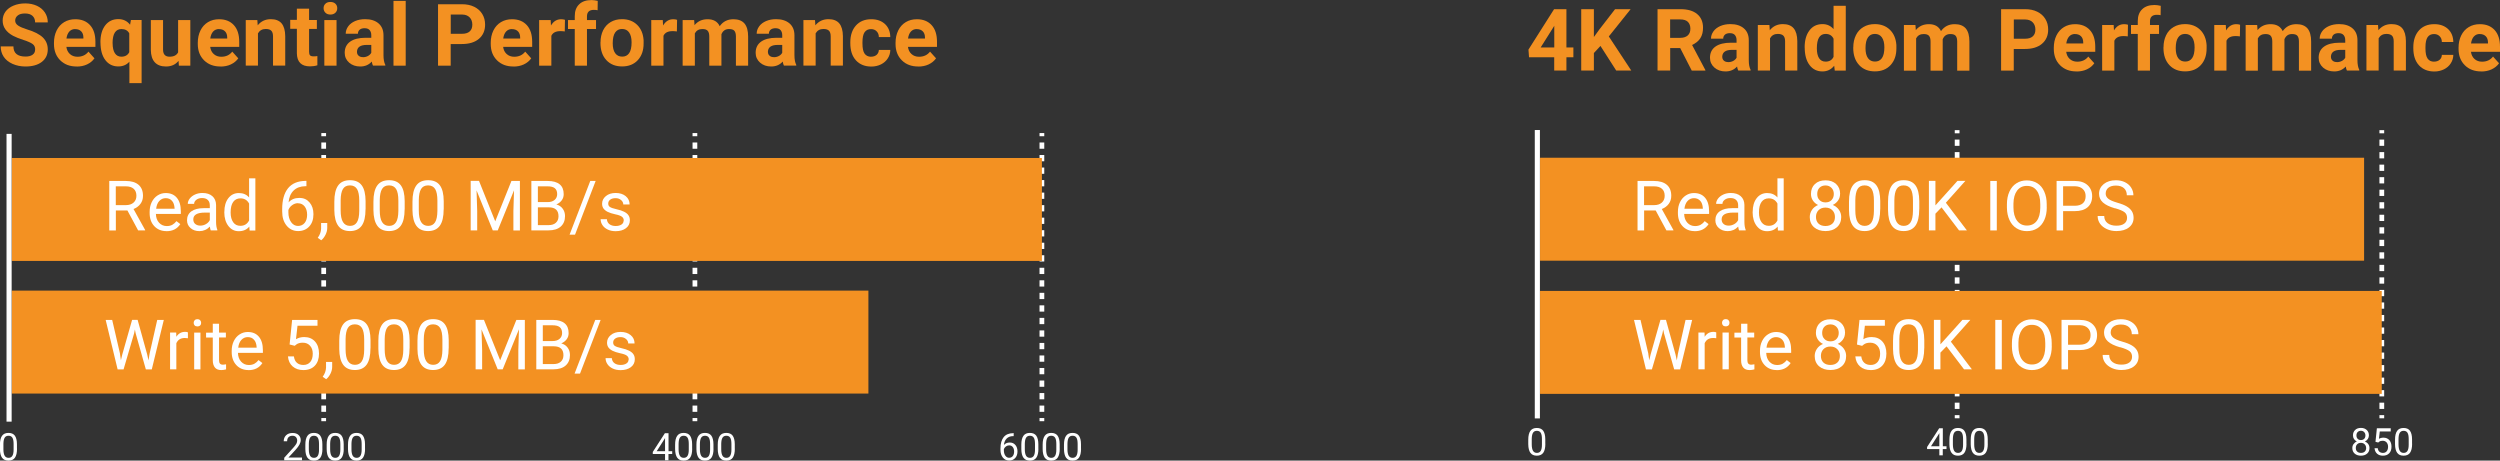 <?xml version="1.0" encoding="UTF-8"?>
<svg id="Layer_1" data-name="Layer 1" xmlns="http://www.w3.org/2000/svg" viewBox="0 0 395.12 72.8">
  <rect x="0" y="0" width="395.12" height="72.8" fill="#333333" stroke="none"/>
  <defs>
    <style>
      .cls-1 {
        fill: #fff;
      }

      .cls-2 {
        stroke-dasharray: 0 0 .99 .99;
      }

      .cls-2, .cls-3 {
        fill: none;
        stroke: #fff;
        stroke-miterlimit: 5;
        stroke-width: .75px;
      }

      .cls-4 {
        fill: #f39122;
      }
    </style>
  </defs>
  <g>
    <g>
      <g>
        <line class="cls-3" x1="51.16" y1="21.03" x2="51.16" y2="21.53"/>
        <line class="cls-2" x1="51.16" y1="22.52" x2="51.16" y2="65.58"/>
        <line class="cls-3" x1="51.16" y1="66.07" x2="51.16" y2="66.57"/>
      </g>
      <g>
        <line class="cls-3" x1="109.83" y1="21.03" x2="109.83" y2="21.53"/>
        <line class="cls-2" x1="109.83" y1="22.52" x2="109.83" y2="65.58"/>
        <line class="cls-3" x1="109.83" y1="66.07" x2="109.83" y2="66.57"/>
      </g>
      <g>
        <line class="cls-3" x1="164.67" y1="21.03" x2="164.67" y2="21.53"/>
        <line class="cls-2" x1="164.67" y1="22.52" x2="164.67" y2="65.58"/>
        <line class="cls-3" x1="164.67" y1="66.07" x2="164.67" y2="66.57"/>
      </g>
      <rect class="cls-4" x="1.86" y="24.97" width="162.81" height="16.27"/>
      <g>
        <path class="cls-1" d="m20.15,33.26h-1.84v3.16h-1.04v-7.82h2.59c.88,0,1.56.2,2.03.6.47.4.71.98.71,1.75,0,.49-.13.91-.4,1.27-.26.36-.63.63-1.1.81l1.84,3.32v.06h-1.11l-1.7-3.16Zm-1.84-.84h1.58c.51,0,.92-.13,1.22-.4.3-.27.45-.62.45-1.07,0-.48-.14-.85-.43-1.11-.29-.26-.7-.39-1.25-.39h-1.58v2.97Z"/>
        <path class="cls-1" d="m26.31,36.53c-.79,0-1.43-.26-1.92-.78-.49-.52-.74-1.21-.74-2.08v-.18c0-.58.11-1.09.33-1.54.22-.45.53-.81.92-1.06.4-.26.82-.38,1.29-.38.76,0,1.34.25,1.76.75s.63,1.21.63,2.14v.41h-3.94c.01.57.18,1.04.5,1.39.32.35.73.53,1.22.53.35,0,.65-.07.89-.21s.46-.33.64-.57l.61.47c-.49.75-1.22,1.12-2.19,1.12Zm-.12-5.21c-.4,0-.74.15-1.01.44-.27.29-.44.7-.5,1.23h2.91v-.08c-.03-.5-.16-.9-.41-1.17-.24-.28-.57-.42-.99-.42Z"/>
        <path class="cls-1" d="m33.31,36.42c-.06-.11-.1-.32-.14-.61-.46.48-1.01.72-1.65.72-.57,0-1.04-.16-1.41-.49-.37-.32-.55-.73-.55-1.23,0-.6.23-1.08.69-1.41.46-.33,1.11-.5,1.94-.5h.97v-.46c0-.35-.1-.62-.31-.83-.21-.21-.51-.31-.92-.31-.35,0-.65.09-.89.27s-.36.4-.36.65h-1c0-.29.1-.57.31-.84.21-.27.48-.48.84-.64.35-.16.74-.24,1.16-.24.67,0,1.19.17,1.57.5.38.33.58.8.59,1.38v2.67c0,.53.07.96.2,1.27v.09h-1.04Zm-1.65-.76c.31,0,.61-.08.89-.24s.48-.37.61-.63v-1.19h-.78c-1.22,0-1.83.36-1.83,1.07,0,.31.1.56.31.73s.47.26.8.26Z"/>
        <path class="cls-1" d="m35.46,33.47c0-.89.21-1.61.63-2.15.42-.54.98-.81,1.66-.81s1.22.23,1.62.7v-3.03h.99v8.25h-.91l-.05-.62c-.4.49-.95.73-1.66.73s-1.22-.28-1.65-.83c-.42-.55-.64-1.27-.64-2.16v-.08Zm.99.11c0,.66.14,1.17.41,1.55s.65.56,1.13.56c.63,0,1.09-.28,1.38-.85v-2.67c-.3-.55-.75-.82-1.37-.82-.49,0-.87.19-1.14.56s-.41.93-.41,1.67Z"/>
        <path class="cls-1" d="m48.43,28.59v.84h-.18c-.77.01-1.39.24-1.85.69s-.72,1.07-.79,1.87c.41-.47.97-.71,1.69-.71s1.22.24,1.63.72c.41.48.61,1.1.61,1.86,0,.81-.22,1.45-.66,1.93-.44.48-1.03.73-1.76.73s-1.36-.29-1.82-.86c-.47-.57-.7-1.31-.7-2.22v-.38c0-1.44.31-2.54.92-3.3.61-.76,1.53-1.15,2.74-1.17h.18Zm-1.31,3.52c-.34,0-.65.1-.94.31s-.49.46-.6.77v.37c0,.64.15,1.16.44,1.56s.65.59,1.08.59.8-.16,1.06-.49c.26-.33.38-.76.38-1.29s-.13-.97-.39-1.3c-.26-.33-.6-.5-1.03-.5Z"/>
        <path class="cls-1" d="m50.78,37.98l-.56-.39c.34-.47.51-.95.53-1.45v-.9h.97v.78c0,.36-.09.72-.27,1.08-.18.36-.4.65-.67.87Z"/>
        <path class="cls-1" d="m57.77,33.08c0,1.16-.2,2.03-.6,2.59s-1.02.85-1.86.85-1.45-.28-1.85-.83c-.4-.55-.61-1.38-.62-2.48v-1.33c0-1.15.2-2,.6-2.56s1.02-.84,1.87-.84,1.46.27,1.86.81c.4.54.6,1.37.61,2.49v1.29Zm-.99-1.36c0-.84-.12-1.45-.35-1.84-.24-.38-.61-.58-1.12-.58s-.88.19-1.11.57-.35.97-.36,1.77v1.59c0,.85.12,1.47.37,1.87.25.4.62.6,1.11.6s.85-.19,1.09-.57c.24-.38.36-.98.37-1.79v-1.63Z"/>
        <path class="cls-1" d="m63.95,33.08c0,1.16-.2,2.03-.6,2.59s-1.02.85-1.86.85-1.45-.28-1.85-.83c-.4-.55-.61-1.38-.62-2.48v-1.33c0-1.15.2-2,.6-2.56s1.02-.84,1.87-.84,1.46.27,1.86.81c.4.54.6,1.37.61,2.49v1.29Zm-.99-1.36c0-.84-.12-1.45-.35-1.84-.24-.38-.61-.58-1.12-.58s-.88.19-1.11.57-.35.97-.36,1.77v1.59c0,.85.12,1.47.37,1.87.25.4.62.6,1.11.6s.85-.19,1.09-.57c.24-.38.36-.98.37-1.79v-1.63Z"/>
        <path class="cls-1" d="m70.12,33.08c0,1.16-.2,2.03-.6,2.59s-1.02.85-1.86.85-1.45-.28-1.85-.83c-.4-.55-.61-1.38-.62-2.48v-1.33c0-1.15.2-2,.6-2.56s1.02-.84,1.87-.84,1.46.27,1.86.81c.4.54.6,1.37.61,2.49v1.29Zm-.99-1.36c0-.84-.12-1.45-.35-1.84-.24-.38-.61-.58-1.12-.58s-.88.19-1.11.57-.35.97-.36,1.77v1.59c0,.85.12,1.47.37,1.87.25.4.62.6,1.11.6s.85-.19,1.09-.57c.24-.38.36-.98.37-1.79v-1.63Z"/>
        <path class="cls-1" d="m75.71,28.6l2.56,6.38,2.56-6.38h1.34v7.82h-1.03v-3.05l.1-3.29-2.57,6.33h-.79l-2.56-6.32.1,3.27v3.05h-1.03v-7.82h1.33Z"/>
        <path class="cls-1" d="m83.98,36.42v-7.82h2.56c.85,0,1.49.18,1.91.53.43.35.64.87.64,1.56,0,.37-.1.69-.31.97-.21.28-.49.5-.85.65.42.12.76.34,1,.67.25.33.37.73.37,1.18,0,.7-.23,1.25-.68,1.65s-1.1.6-1.93.6h-2.71Zm1.03-4.48h1.56c.45,0,.81-.11,1.08-.34.27-.23.41-.53.41-.92,0-.43-.13-.74-.38-.94-.25-.2-.63-.29-1.14-.29h-1.53v2.49Zm0,.83v2.81h1.7c.48,0,.86-.12,1.14-.37.28-.25.42-.59.42-1.03,0-.94-.51-1.41-1.54-1.41h-1.72Z"/>
        <path class="cls-1" d="m90.87,37.09h-.85l3.27-8.49h.85l-3.26,8.49Z"/>
        <path class="cls-1" d="m98.59,34.88c0-.27-.1-.48-.3-.63-.2-.15-.55-.28-1.06-.38-.5-.11-.9-.24-1.2-.39-.29-.15-.51-.33-.66-.54-.14-.21-.21-.45-.21-.74,0-.48.2-.88.6-1.21.4-.33.92-.49,1.54-.49.66,0,1.19.17,1.6.51.41.34.61.78.61,1.31h-1c0-.27-.12-.51-.35-.7-.23-.2-.52-.3-.87-.3s-.64.08-.85.24-.31.36-.31.62c0,.24.09.42.28.54s.53.24,1.03.35c.5.11.9.24,1.21.4s.54.34.68.56c.15.22.22.48.22.79,0,.52-.21.94-.62,1.25-.42.31-.95.47-1.62.47-.47,0-.88-.08-1.24-.25s-.64-.39-.84-.69c-.2-.29-.3-.61-.3-.96h.99c.02.33.15.6.4.79.25.19.58.29.99.29.38,0,.68-.08.91-.23.23-.15.34-.36.34-.61Z"/>
      </g>
      <path class="cls-1" d="m2.69,70.92c0,.63-.11,1.11-.33,1.42s-.56.46-1.02.46-.79-.15-1.01-.45c-.22-.3-.33-.75-.34-1.35v-.72c0-.63.11-1.09.33-1.4s.56-.46,1.02-.46.8.15,1.01.44.33.75.33,1.36v.7Zm-.54-.74c0-.46-.06-.79-.19-1-.13-.21-.33-.31-.61-.31s-.48.1-.61.31-.19.53-.2.96v.87c0,.46.07.8.2,1.02.13.22.34.33.61.33s.47-.1.6-.31.2-.53.2-.98v-.89Z"/>
      <g>
        <path class="cls-1" d="m47.71,72.74h-2.79v-.39l1.48-1.64c.22-.25.37-.45.45-.6.08-.16.12-.32.12-.48,0-.22-.07-.41-.2-.55s-.31-.21-.54-.21c-.27,0-.48.08-.63.23s-.22.37-.22.64h-.54c0-.39.13-.71.38-.95s.59-.36,1.02-.36c.4,0,.71.1.94.31.23.21.35.48.35.83,0,.42-.27.92-.8,1.5l-1.14,1.24h2.14v.44Z"/>
        <path class="cls-1" d="m50.96,70.92c0,.63-.11,1.11-.33,1.42s-.56.46-1.02.46-.79-.15-1.01-.45c-.22-.3-.33-.75-.34-1.35v-.72c0-.63.11-1.09.33-1.4s.56-.46,1.02-.46.8.15,1.01.44.33.75.33,1.36v.7Zm-.54-.74c0-.46-.06-.79-.19-1-.13-.21-.33-.31-.61-.31s-.48.1-.61.31-.19.53-.2.96v.87c0,.46.07.8.2,1.02.13.22.34.33.61.33s.47-.1.6-.31.2-.53.2-.98v-.89Z"/>
        <path class="cls-1" d="m54.33,70.92c0,.63-.11,1.11-.33,1.42s-.56.46-1.02.46-.79-.15-1.01-.45c-.22-.3-.33-.75-.34-1.35v-.72c0-.63.11-1.09.33-1.4s.56-.46,1.02-.46.8.15,1.01.44.33.75.33,1.36v.7Zm-.54-.74c0-.46-.06-.79-.19-1-.13-.21-.33-.31-.61-.31s-.48.1-.61.31-.19.53-.2.96v.87c0,.46.07.8.2,1.02.13.22.34.33.61.33s.47-.1.6-.31.2-.53.2-.98v-.89Z"/>
        <path class="cls-1" d="m57.7,70.92c0,.63-.11,1.11-.33,1.42s-.56.46-1.02.46-.79-.15-1.01-.45c-.22-.3-.33-.75-.34-1.35v-.72c0-.63.11-1.09.33-1.4s.56-.46,1.02-.46.8.15,1.01.44.33.75.33,1.36v.7Zm-.54-.74c0-.46-.06-.79-.19-1-.13-.21-.33-.31-.61-.31s-.48.1-.61.31-.19.53-.2.96v.87c0,.46.07.8.2,1.02.13.22.34.33.61.33s.47-.1.6-.31.2-.53.2-.98v-.89Z"/>
      </g>
      <g>
        <path class="cls-1" d="m105.65,71.31h.59v.44h-.59v.99h-.54v-.99h-1.94v-.32l1.91-2.96h.58v2.83Zm-1.87,0h1.33v-2.09l-.06.12-1.26,1.97Z"/>
        <path class="cls-1" d="m109.4,70.92c0,.63-.11,1.11-.33,1.42s-.56.46-1.02.46-.79-.15-1.01-.45c-.22-.3-.33-.75-.34-1.35v-.72c0-.63.11-1.09.33-1.4s.56-.46,1.02-.46.8.15,1.01.44.33.75.33,1.36v.7Zm-.54-.74c0-.46-.06-.79-.19-1-.13-.21-.33-.31-.61-.31s-.48.1-.61.31-.19.53-.2.96v.87c0,.46.07.8.2,1.02.13.22.34.33.61.33s.47-.1.6-.31.2-.53.2-.98v-.89Z"/>
        <path class="cls-1" d="m112.77,70.92c0,.63-.11,1.11-.33,1.42s-.56.46-1.02.46-.79-.15-1.01-.45c-.22-.3-.33-.75-.34-1.35v-.72c0-.63.11-1.09.33-1.4s.56-.46,1.02-.46.8.15,1.01.44.33.75.33,1.36v.7Zm-.54-.74c0-.46-.06-.79-.19-1-.13-.21-.33-.31-.61-.31s-.48.1-.61.31-.19.53-.2.96v.87c0,.46.07.8.2,1.02.13.22.34.33.61.33s.47-.1.6-.31.2-.53.2-.98v-.89Z"/>
        <path class="cls-1" d="m116.14,70.92c0,.63-.11,1.11-.33,1.42s-.56.46-1.02.46-.79-.15-1.01-.45c-.22-.3-.33-.75-.34-1.35v-.72c0-.63.11-1.09.33-1.4s.56-.46,1.02-.46.8.15,1.01.44.33.75.33,1.36v.7Zm-.54-.74c0-.46-.06-.79-.19-1-.13-.21-.33-.31-.61-.31s-.48.1-.61.31-.19.53-.2.96v.87c0,.46.07.8.2,1.02.13.22.34.33.61.33s.47-.1.6-.31.2-.53.2-.98v-.89Z"/>
      </g>
      <g>
        <path class="cls-1" d="m160.21,68.47v.46h-.1c-.42,0-.76.13-1.01.38s-.39.58-.43,1.02c.22-.26.53-.39.92-.39s.67.13.89.39.33.6.33,1.01c0,.44-.12.79-.36,1.05s-.56.4-.96.4-.74-.16-.99-.47c-.25-.31-.38-.72-.38-1.21v-.21c0-.79.17-1.38.5-1.8s.83-.63,1.5-.64h.1Zm-.71,1.92c-.19,0-.36.06-.51.17s-.26.25-.33.42v.2c0,.35.08.63.24.85s.36.32.59.32.44-.09.58-.27.21-.42.21-.71-.07-.53-.21-.71c-.14-.18-.33-.27-.56-.27Z"/>
        <path class="cls-1" d="m164.12,70.92c0,.63-.11,1.11-.33,1.42s-.56.46-1.02.46-.79-.15-1.01-.45c-.22-.3-.33-.75-.34-1.35v-.72c0-.63.11-1.09.33-1.4s.56-.46,1.02-.46.8.15,1.01.44.33.75.33,1.36v.7Zm-.54-.74c0-.46-.06-.79-.19-1-.13-.21-.33-.31-.61-.31s-.48.1-.61.31-.19.53-.2.96v.87c0,.46.07.8.2,1.02.13.22.34.33.61.33s.47-.1.6-.31.2-.53.2-.98v-.89Z"/>
        <path class="cls-1" d="m167.49,70.92c0,.63-.11,1.11-.33,1.42s-.56.46-1.02.46-.79-.15-1.01-.45c-.22-.3-.33-.75-.34-1.35v-.72c0-.63.11-1.09.33-1.4s.56-.46,1.02-.46.8.15,1.01.44.33.75.33,1.36v.7Zm-.54-.74c0-.46-.06-.79-.19-1-.13-.21-.33-.31-.61-.31s-.48.1-.61.31-.19.53-.2.96v.87c0,.46.07.8.2,1.02.13.22.34.33.61.33s.47-.1.6-.31.2-.53.2-.98v-.89Z"/>
        <path class="cls-1" d="m170.86,70.92c0,.63-.11,1.11-.33,1.42s-.56.46-1.02.46-.79-.15-1.01-.45c-.22-.3-.33-.75-.34-1.35v-.72c0-.63.11-1.09.33-1.4s.56-.46,1.02-.46.8.15,1.01.44.33.75.33,1.36v.7Zm-.54-.74c0-.46-.06-.79-.19-1-.13-.21-.33-.31-.61-.31s-.48.1-.61.31-.19.53-.2.96v.87c0,.46.07.8.2,1.02.13.22.34.33.61.33s.47-.1.6-.31.2-.53.2-.98v-.89Z"/>
      </g>
      <g>
        <rect class="cls-4" x="1.86" y="45.93" width="135.39" height="16.27"/>
        <g>
          <path class="cls-1" d="m18.96,55.91l.15,1.03.22-.93,1.55-5.46h.87l1.51,5.46.21.95.17-1.05,1.21-5.35h1.04l-1.9,7.82h-.94l-1.61-5.7-.12-.6-.12.6-1.67,5.7h-.94l-1.89-7.82h1.03l1.24,5.35Z"/>
          <path class="cls-1" d="m29.69,53.46c-.15-.02-.31-.04-.49-.04-.65,0-1.09.28-1.33.83v4.12h-.99v-5.81h.97l.02.67c.33-.52.79-.78,1.39-.78.19,0,.34.02.44.08v.92Z"/>
          <path class="cls-1" d="m30.61,51.03c0-.16.05-.3.15-.41.1-.11.24-.17.44-.17s.34.06.44.17.15.25.15.41-.05.3-.15.4-.25.16-.44.16-.34-.05-.44-.16c-.1-.11-.15-.24-.15-.4Zm1.07,7.35h-.99v-5.81h.99v5.81Z"/>
          <path class="cls-1" d="m34.62,51.16v1.41h1.08v.77h-1.08v3.61c0,.23.05.41.15.52.1.12.26.17.49.17.11,0,.27-.02.47-.06v.8c-.26.07-.52.11-.76.11-.44,0-.78-.13-1-.4s-.34-.65-.34-1.14v-3.6h-1.06v-.77h1.06v-1.41h.99Z"/>
          <path class="cls-1" d="m39.28,58.49c-.79,0-1.43-.26-1.92-.78-.49-.52-.74-1.21-.74-2.08v-.18c0-.58.11-1.09.33-1.54.22-.45.53-.81.92-1.06.4-.26.82-.38,1.29-.38.76,0,1.34.25,1.76.75s.63,1.21.63,2.14v.41h-3.94c.01.57.18,1.04.5,1.39.32.35.73.53,1.22.53.35,0,.65-.07.89-.21s.46-.33.64-.57l.61.47c-.49.75-1.22,1.12-2.19,1.12Zm-.12-5.21c-.4,0-.74.15-1.01.44-.27.29-.44.7-.5,1.23h2.91v-.08c-.03-.5-.16-.9-.41-1.17-.24-.28-.57-.42-.99-.42Z"/>
          <path class="cls-1" d="m45.77,54.46l.4-3.9h4.01v.92h-3.16l-.24,2.13c.38-.23.82-.34,1.31-.34.71,0,1.28.24,1.7.71.42.47.63,1.11.63,1.91s-.22,1.44-.65,1.9c-.43.46-1.04.7-1.82.7-.69,0-1.25-.19-1.69-.57s-.69-.91-.75-1.59h.94c.06.45.22.79.48,1.01.26.23.6.34,1.02.34.46,0,.82-.16,1.09-.47.26-.31.39-.75.39-1.31,0-.52-.14-.94-.43-1.26-.29-.32-.66-.48-1.14-.48-.43,0-.77.09-1.02.28l-.26.21-.79-.2Z"/>
          <path class="cls-1" d="m51.56,59.94l-.56-.39c.34-.47.51-.95.53-1.45v-.9h.97v.78c0,.36-.09.72-.27,1.08-.18.36-.4.65-.67.87Z"/>
          <path class="cls-1" d="m58.55,55.04c0,1.16-.2,2.03-.6,2.59s-1.02.85-1.86.85-1.45-.28-1.85-.83c-.4-.55-.61-1.38-.62-2.48v-1.33c0-1.15.2-2,.6-2.56s1.02-.84,1.87-.84,1.46.27,1.86.81c.4.54.6,1.37.61,2.49v1.29Zm-.99-1.36c0-.84-.12-1.45-.35-1.84-.24-.38-.61-.58-1.12-.58s-.88.19-1.11.57-.35.97-.36,1.77v1.59c0,.85.12,1.47.37,1.87.25.4.62.6,1.11.6s.85-.19,1.09-.57c.24-.38.36-.98.37-1.79v-1.63Z"/>
          <path class="cls-1" d="m64.73,55.04c0,1.16-.2,2.03-.6,2.59s-1.02.85-1.86.85-1.45-.28-1.85-.83c-.4-.55-.61-1.38-.62-2.48v-1.33c0-1.15.2-2,.6-2.56s1.02-.84,1.87-.84,1.46.27,1.86.81c.4.54.6,1.37.61,2.49v1.29Zm-.99-1.36c0-.84-.12-1.45-.35-1.84-.24-.38-.61-.58-1.12-.58s-.88.19-1.11.57-.35.97-.36,1.77v1.59c0,.85.12,1.47.37,1.87.25.4.62.6,1.11.6s.85-.19,1.09-.57c.24-.38.36-.98.37-1.79v-1.63Z"/>
          <path class="cls-1" d="m70.91,55.04c0,1.16-.2,2.03-.6,2.59s-1.02.85-1.86.85-1.45-.28-1.85-.83c-.4-.55-.61-1.38-.62-2.48v-1.33c0-1.15.2-2,.6-2.56s1.02-.84,1.87-.84,1.46.27,1.86.81c.4.54.6,1.37.61,2.49v1.29Zm-.99-1.36c0-.84-.12-1.45-.35-1.84-.24-.38-.61-.58-1.12-.58s-.88.19-1.11.57-.35.97-.36,1.77v1.59c0,.85.12,1.47.37,1.87.25.4.62.6,1.11.6s.85-.19,1.09-.57c.24-.38.36-.98.37-1.79v-1.63Z"/>
          <path class="cls-1" d="m76.49,50.56l2.56,6.38,2.56-6.38h1.34v7.82h-1.03v-3.05l.1-3.29-2.57,6.33h-.79l-2.56-6.32.1,3.27v3.05h-1.03v-7.82h1.33Z"/>
          <path class="cls-1" d="m84.76,58.38v-7.82h2.56c.85,0,1.49.18,1.91.53.43.35.64.87.64,1.56,0,.37-.1.69-.31.97-.21.28-.49.5-.85.65.42.12.76.34,1,.67.25.33.37.73.37,1.18,0,.7-.23,1.25-.68,1.65s-1.1.6-1.93.6h-2.71Zm1.03-4.48h1.56c.45,0,.81-.11,1.08-.34.27-.23.41-.53.41-.92,0-.43-.13-.74-.38-.94-.25-.2-.63-.29-1.14-.29h-1.53v2.49Zm0,.83v2.81h1.7c.48,0,.86-.12,1.14-.37.28-.25.42-.59.42-1.03,0-.94-.51-1.41-1.54-1.41h-1.72Z"/>
          <path class="cls-1" d="m91.66,59.05h-.85l3.27-8.49h.85l-3.26,8.49Z"/>
          <path class="cls-1" d="m99.37,56.84c0-.27-.1-.48-.3-.63-.2-.15-.55-.28-1.06-.38-.5-.11-.9-.24-1.2-.39-.29-.15-.51-.33-.66-.54-.14-.21-.21-.45-.21-.74,0-.48.2-.88.6-1.21.4-.33.92-.49,1.54-.49.66,0,1.19.17,1.6.51.41.34.61.78.61,1.31h-1c0-.27-.12-.51-.35-.7-.23-.2-.52-.3-.87-.3s-.64.08-.85.24-.31.36-.31.62c0,.24.09.42.28.54s.53.24,1.03.35c.5.11.9.24,1.21.4s.54.34.68.56c.15.22.22.48.22.79,0,.52-.21.94-.62,1.25-.42.31-.95.47-1.62.47-.47,0-.88-.08-1.24-.25s-.64-.39-.84-.69c-.2-.29-.3-.61-.3-.96h.99c.02.33.15.6.4.79.25.19.58.29.99.29.38,0,.68-.08.91-.23.23-.15.34-.36.34-.61Z"/>
        </g>
      </g>
      <rect class="cls-1" x="1.03" y="21.16" width=".81" height="45.48"/>
    </g>
    <g>
      <path class="cls-4" d="m5.56,7.83c0-.38-.13-.67-.4-.87s-.75-.42-1.44-.64c-.69-.22-1.24-.45-1.65-.66-1.1-.6-1.65-1.4-1.65-2.41,0-.52.15-.99.44-1.4.3-.41.72-.73,1.27-.96.55-.23,1.17-.35,1.86-.35s1.31.13,1.85.38.96.61,1.26,1.06c.3.46.45.98.45,1.56h-2c0-.44-.14-.79-.42-1.04s-.67-.37-1.18-.37-.87.1-1.14.31-.41.48-.41.82c0,.32.16.58.48.79.32.21.79.41,1.4.6,1.14.34,1.97.77,2.49,1.27.52.51.78,1.14.78,1.89,0,.84-.32,1.5-.95,1.98s-1.49.72-2.57.72c-.75,0-1.43-.14-2.04-.41-.61-.27-1.08-.65-1.4-1.12-.32-.48-.48-1.03-.48-1.65h2.01c0,1.07.64,1.61,1.92,1.61.48,0,.85-.1,1.11-.29.27-.19.4-.46.4-.81Z"/>
      <path class="cls-4" d="m12.11,10.51c-1.06,0-1.92-.32-2.58-.97-.66-.65-1-1.51-1-2.59v-.19c0-.72.14-1.37.42-1.94.28-.57.68-1.01,1.19-1.32.51-.31,1.1-.46,1.76-.46.99,0,1.76.31,2.33.93s.85,1.5.85,2.65v.79h-4.59c.06.47.25.85.56,1.13.31.28.71.43,1.19.43.74,0,1.32-.27,1.74-.81l.95,1.06c-.29.41-.68.73-1.17.96-.49.23-1.04.34-1.64.34Zm-.22-5.92c-.38,0-.69.13-.93.39-.24.26-.39.63-.46,1.11h2.68v-.15c0-.43-.12-.76-.35-.99s-.54-.35-.95-.35Z"/>
      <path class="cls-4" d="m15.87,6.7c0-1.13.25-2.03.76-2.69s1.2-.99,2.08-.99c.77,0,1.39.3,1.85.89l.13-.75h1.69v9.98h-1.93v-3.39c-.44.5-1.03.75-1.75.75-.86,0-1.54-.33-2.05-1-.51-.67-.77-1.6-.77-2.81Zm1.93.14c0,.69.12,1.21.36,1.58.24.36.58.54,1.02.54.59,0,1.01-.24,1.25-.71v-2.98c-.24-.45-.65-.68-1.24-.68-.44,0-.79.18-1.03.54-.24.36-.37.93-.37,1.72Z"/>
      <path class="cls-4" d="m28.2,9.64c-.48.58-1.13.87-1.97.87-.77,0-1.36-.22-1.77-.67-.41-.44-.61-1.1-.62-1.95V3.17h1.93v4.66c0,.75.34,1.13,1.03,1.13s1.1-.23,1.35-.68V3.17h1.93v7.21h-1.81l-.05-.73Z"/>
      <path class="cls-4" d="m34.84,10.51c-1.06,0-1.92-.32-2.58-.97-.66-.65-1-1.51-1-2.59v-.19c0-.72.14-1.37.42-1.94.28-.57.68-1.01,1.19-1.32.51-.31,1.1-.46,1.76-.46.99,0,1.76.31,2.33.93s.85,1.5.85,2.65v.79h-4.59c.06.47.25.85.56,1.13.31.28.71.43,1.19.43.74,0,1.32-.27,1.74-.81l.95,1.06c-.29.41-.68.73-1.17.96-.49.23-1.04.34-1.64.34Zm-.22-5.92c-.38,0-.69.13-.93.39-.24.26-.39.63-.46,1.11h2.68v-.15c0-.43-.12-.76-.35-.99s-.54-.35-.95-.35Z"/>
      <path class="cls-4" d="m40.67,3.17l.06.83c.52-.64,1.21-.97,2.07-.97.76,0,1.33.22,1.71.67.37.45.56,1.12.57,2.01v4.66h-1.93v-4.62c0-.41-.09-.71-.27-.89-.18-.19-.47-.28-.89-.28-.54,0-.95.23-1.22.69v5.1h-1.93V3.17h1.81Z"/>
      <path class="cls-4" d="m48.85,1.39v1.77h1.23v1.41h-1.23v3.6c0,.27.05.46.15.57.1.12.3.17.59.17.21,0,.4-.02.57-.05v1.46c-.38.12-.77.17-1.17.17-1.35,0-2.04-.68-2.07-2.05v-3.89h-1.05v-1.41h1.05v-1.77h1.93Z"/>
      <path class="cls-4" d="m51.14,1.3c0-.29.1-.53.29-.71.19-.19.46-.28.79-.28s.59.09.79.28c.2.19.29.42.29.71s-.1.53-.3.72c-.2.19-.46.28-.78.28s-.59-.09-.78-.28-.3-.43-.3-.72Zm2.05,9.08h-1.93V3.17h1.93v7.21Z"/>
      <path class="cls-4" d="m58.95,10.38c-.09-.17-.15-.39-.19-.65-.47.52-1.07.78-1.82.78-.71,0-1.29-.2-1.76-.61-.46-.41-.7-.92-.7-1.55,0-.76.28-1.35.85-1.76.57-.41,1.39-.62,2.46-.62h.89v-.41c0-.33-.09-.6-.26-.8-.17-.2-.44-.3-.81-.3-.32,0-.58.08-.76.23-.18.16-.28.37-.28.64h-1.93c0-.42.13-.8.39-1.16.26-.36.62-.63,1.09-.84.47-.2,1-.3,1.59-.3.89,0,1.59.22,2.12.67.52.45.78,1.07.78,1.88v3.13c0,.68.1,1.2.29,1.55v.11h-1.95Zm-1.59-1.34c.28,0,.55-.06.79-.19.24-.13.42-.3.53-.51v-1.24h-.72c-.96,0-1.48.33-1.54,1v.11c0,.24.08.44.25.59.17.16.4.23.69.23Z"/>
      <path class="cls-4" d="m64.12,10.38h-1.93V.14h1.93v10.24Z"/>
      <path class="cls-4" d="m71.23,6.96v3.42h-2V.67h3.79c.73,0,1.37.13,1.92.4s.98.65,1.28,1.14c.3.49.45,1.05.45,1.68,0,.95-.33,1.7-.98,2.25-.65.55-1.55.82-2.7.82h-1.75Zm0-1.62h1.79c.53,0,.93-.12,1.21-.37.28-.25.42-.6.42-1.07s-.14-.86-.42-1.15c-.28-.29-.67-.44-1.16-.45h-1.83v3.05Z"/>
      <path class="cls-4" d="m81.14,10.51c-1.06,0-1.92-.32-2.58-.97-.66-.65-1-1.51-1-2.59v-.19c0-.72.14-1.37.42-1.94.28-.57.68-1.01,1.19-1.32.51-.31,1.1-.46,1.76-.46.99,0,1.76.31,2.33.93s.85,1.5.85,2.65v.79h-4.59c.06.47.25.85.56,1.13.31.28.71.43,1.19.43.74,0,1.32-.27,1.74-.81l.95,1.06c-.29.41-.68.73-1.17.96-.49.23-1.04.34-1.64.34Zm-.22-5.92c-.38,0-.69.13-.93.39-.24.26-.39.63-.46,1.11h2.68v-.15c0-.43-.12-.76-.35-.99s-.54-.35-.95-.35Z"/>
      <path class="cls-4" d="m89.26,4.97c-.26-.04-.49-.05-.69-.05-.73,0-1.21.25-1.43.74v4.72h-1.93V3.17h1.82l.05.86c.39-.66.92-.99,1.61-.99.21,0,.41.03.6.09l-.03,1.85Z"/>
      <path class="cls-4" d="m90.84,10.38v-5.8h-1.07v-1.41h1.07v-.61c0-.81.23-1.44.7-1.88.46-.45,1.11-.67,1.95-.67.27,0,.59.04.98.13l-.02,1.48c-.16-.04-.36-.06-.59-.06-.72,0-1.09.34-1.09,1.03v.58h1.43v1.41h-1.43v5.8h-1.93Z"/>
      <path class="cls-4" d="m94.91,6.7c0-.72.14-1.35.41-1.91.28-.56.67-.99,1.19-1.3.52-.31,1.12-.46,1.8-.46.97,0,1.77.3,2.38.89s.96,1.4,1.03,2.43v.49c.01,1.11-.3,1.99-.91,2.66-.62.67-1.45,1-2.49,1s-1.87-.33-2.49-1-.93-1.57-.93-2.72v-.09Zm1.93.14c0,.69.13,1.21.39,1.57.26.36.63.54,1.11.54s.83-.18,1.09-.54c.26-.36.39-.93.39-1.72,0-.67-.13-1.19-.39-1.56-.26-.37-.63-.55-1.11-.55s-.83.18-1.09.55-.39.94-.39,1.71Z"/>
      <path class="cls-4" d="m106.98,4.97c-.26-.04-.49-.05-.69-.05-.73,0-1.21.25-1.43.74v4.72h-1.93V3.17h1.82l.05.86c.39-.66.92-.99,1.61-.99.21,0,.41.03.6.09l-.03,1.85Z"/>
      <path class="cls-4" d="m109.71,3.17l.06.81c.51-.63,1.2-.94,2.07-.94.93,0,1.57.37,1.91,1.1.51-.73,1.23-1.1,2.17-1.1.78,0,1.36.23,1.75.68.38.46.57,1.14.57,2.06v4.6h-1.93v-4.61c0-.41-.08-.71-.24-.9-.16-.19-.44-.28-.85-.28-.58,0-.98.28-1.2.83v4.96s-1.92,0-1.92,0v-4.6c0-.42-.08-.72-.25-.91-.16-.19-.44-.28-.84-.28-.55,0-.94.23-1.19.68v5.11h-1.93V3.17h1.81Z"/>
      <path class="cls-4" d="m123.9,10.38c-.09-.17-.15-.39-.19-.65-.47.52-1.07.78-1.82.78-.71,0-1.29-.2-1.76-.61-.46-.41-.7-.92-.7-1.55,0-.76.28-1.35.85-1.76.57-.41,1.39-.62,2.46-.62h.89v-.41c0-.33-.09-.6-.26-.8-.17-.2-.44-.3-.81-.3-.32,0-.58.08-.76.23-.18.16-.28.37-.28.64h-1.93c0-.42.13-.8.39-1.16.26-.36.62-.63,1.09-.84.47-.2,1-.3,1.59-.3.89,0,1.59.22,2.12.67.52.45.78,1.07.78,1.88v3.13c0,.68.1,1.2.29,1.55v.11h-1.95Zm-1.59-1.34c.28,0,.55-.06.79-.19.24-.13.42-.3.53-.51v-1.24h-.72c-.96,0-1.48.33-1.54,1v.11c0,.24.08.44.25.59.17.16.4.23.69.23Z"/>
      <path class="cls-4" d="m128.81,3.17l.06.83c.52-.64,1.21-.97,2.07-.97.76,0,1.33.22,1.71.67.37.45.56,1.12.57,2.01v4.66h-1.93v-4.62c0-.41-.09-.71-.27-.89-.18-.19-.47-.28-.89-.28-.54,0-.95.23-1.22.69v5.1h-1.93V3.17h1.81Z"/>
      <path class="cls-4" d="m137.68,8.96c.36,0,.64-.1.87-.29.22-.2.34-.46.35-.78h1.81c0,.49-.14.94-.4,1.34-.26.41-.62.72-1.08.95-.46.22-.96.34-1.51.34-1.03,0-1.84-.33-2.44-.98-.6-.66-.89-1.56-.89-2.72v-.13c0-1.11.3-2,.89-2.66.59-.66,1.4-.99,2.43-.99.9,0,1.62.26,2.17.77.54.51.82,1.2.83,2.05h-1.81c0-.38-.12-.68-.35-.91-.22-.23-.52-.35-.88-.35-.45,0-.79.16-1.02.49-.23.33-.34.86-.34,1.59v.2c0,.74.11,1.28.34,1.6.23.32.57.49,1.03.49Z"/>
      <path class="cls-4" d="m145.12,10.51c-1.06,0-1.92-.32-2.58-.97-.66-.65-1-1.51-1-2.59v-.19c0-.72.14-1.37.42-1.94.28-.57.68-1.01,1.19-1.32.51-.31,1.1-.46,1.76-.46.99,0,1.76.31,2.33.93s.85,1.5.85,2.65v.79h-4.59c.06.47.25.85.56,1.13.31.28.71.43,1.19.43.74,0,1.32-.27,1.74-.81l.95,1.06c-.29.41-.68.73-1.17.96-.49.23-1.04.34-1.64.34Zm-.22-5.92c-.38,0-.69.13-.93.39-.24.26-.39.63-.46,1.11h2.68v-.15c0-.43-.12-.76-.35-.99s-.54-.35-.95-.35Z"/>
    </g>
  </g>
  <g>
    <g>
      <path class="cls-4" d="m247.57,7.5h1.1v1.55h-1.1v2.1h-1.93v-2.1h-3.98l-.09-1.21,4.05-6.39h1.95v6.05Zm-4.07,0h2.15v-3.43l-.13.22-2.02,3.21Z"/>
      <path class="cls-4" d="m252.95,7.26l-1.04,1.12v2.77h-2V1.45h2v4.4l.88-1.21,2.47-3.19h2.46l-3.45,4.31,3.55,5.39h-2.38l-2.49-3.89Z"/>
      <path class="cls-4" d="m265.56,7.6h-1.59v3.55h-2V1.45h3.61c1.15,0,2.03.25,2.65.77.62.51.93,1.23.93,2.17,0,.66-.14,1.21-.43,1.66-.29.44-.72.79-1.3,1.06l2.1,3.96v.09h-2.15l-1.82-3.55Zm-1.59-1.62h1.61c.5,0,.89-.13,1.17-.38.28-.26.41-.61.41-1.06s-.13-.82-.39-1.08c-.26-.26-.66-.39-1.2-.39h-1.61v2.91Z"/>
      <path class="cls-4" d="m274.73,11.16c-.09-.17-.15-.39-.19-.65-.47.52-1.07.78-1.82.78-.71,0-1.29-.2-1.76-.61-.46-.41-.7-.92-.7-1.55,0-.76.28-1.35.85-1.76.57-.41,1.39-.62,2.46-.62h.89v-.41c0-.33-.09-.6-.26-.8-.17-.2-.44-.3-.81-.3-.32,0-.58.08-.76.23-.18.16-.28.37-.28.64h-1.93c0-.42.13-.8.39-1.16.26-.36.62-.63,1.09-.84.47-.2,1-.3,1.59-.3.89,0,1.59.22,2.12.67.52.45.78,1.07.78,1.88v3.13c0,.68.1,1.2.29,1.55v.11h-1.95Zm-1.59-1.34c.28,0,.55-.06.79-.19.24-.13.42-.3.53-.51v-1.24h-.72c-.96,0-1.48.33-1.54,1v.11c0,.24.08.44.25.59.17.16.4.23.69.23Z"/>
      <path class="cls-4" d="m279.65,3.95l.06.83c.52-.64,1.21-.97,2.07-.97.76,0,1.33.22,1.71.67.37.45.56,1.12.57,2.01v4.66h-1.93v-4.62c0-.41-.09-.71-.27-.89-.18-.18-.47-.28-.89-.28-.54,0-.95.23-1.22.69v5.1h-1.93V3.95h1.81Z"/>
      <path class="cls-4" d="m285.22,7.5c0-1.12.25-2.02.76-2.69.5-.67,1.19-1,2.07-1,.7,0,1.28.26,1.74.79V.92h1.93v10.24h-1.74l-.09-.77c-.48.6-1.1.9-1.85.9-.85,0-1.53-.33-2.04-1-.51-.67-.77-1.6-.77-2.79Zm1.93.14c0,.68.12,1.2.35,1.56.24.36.58.54,1.03.54.6,0,1.02-.25,1.26-.76v-2.86c-.24-.5-.66-.76-1.25-.76-.93,0-1.39.76-1.39,2.27Z"/>
      <path class="cls-4" d="m292.91,7.48c0-.72.14-1.35.41-1.91s.67-.99,1.19-1.3,1.12-.46,1.8-.46c.97,0,1.77.3,2.38.89s.96,1.4,1.03,2.43v.49c.01,1.11-.3,1.99-.91,2.66-.62.67-1.45,1-2.49,1s-1.87-.33-2.49-1c-.62-.67-.93-1.57-.93-2.72v-.09Zm1.93.14c0,.68.13,1.21.39,1.57.26.36.63.54,1.11.54s.83-.18,1.09-.54.39-.93.39-1.72c0-.67-.13-1.19-.39-1.56s-.63-.55-1.11-.55-.83.18-1.09.55c-.26.37-.39.94-.39,1.71Z"/>
      <path class="cls-4" d="m302.73,3.95l.06.81c.51-.63,1.2-.94,2.07-.94.93,0,1.57.37,1.91,1.1.51-.73,1.23-1.1,2.17-1.1.78,0,1.36.23,1.75.68.38.46.57,1.14.57,2.06v4.61h-1.93v-4.61c0-.41-.08-.71-.24-.9s-.44-.28-.85-.28c-.58,0-.98.28-1.2.83v4.96s-1.92,0-1.92,0v-4.6c0-.42-.08-.72-.25-.91-.16-.19-.44-.28-.84-.28-.55,0-.94.23-1.19.68v5.11h-1.93V3.95h1.81Z"/>
      <path class="cls-4" d="m318.27,7.74v3.42h-2V1.45h3.79c.73,0,1.37.13,1.92.4s.98.65,1.28,1.14c.3.49.45,1.05.45,1.68,0,.95-.33,1.7-.98,2.25s-1.55.82-2.7.82h-1.75Zm0-1.62h1.79c.53,0,.93-.12,1.21-.37.28-.25.42-.6.42-1.07s-.14-.86-.42-1.15c-.28-.29-.67-.44-1.16-.45h-1.83v3.05Z"/>
      <path class="cls-4" d="m328.18,11.29c-1.06,0-1.92-.32-2.58-.97s-1-1.51-1-2.59v-.19c0-.72.14-1.37.42-1.94.28-.57.68-1.01,1.19-1.32s1.1-.46,1.76-.46c.99,0,1.76.31,2.33.93s.85,1.5.85,2.65v.79h-4.59c.06.47.25.85.56,1.13.31.28.71.43,1.19.43.74,0,1.32-.27,1.74-.81l.95,1.06c-.29.41-.68.73-1.17.96s-1.04.34-1.64.34Zm-.22-5.92c-.38,0-.69.13-.93.39-.24.26-.39.63-.46,1.11h2.68v-.15c0-.43-.12-.76-.35-.99s-.54-.35-.95-.35Z"/>
      <path class="cls-4" d="m336.29,5.75c-.26-.04-.49-.05-.69-.05-.73,0-1.21.25-1.43.74v4.72h-1.93V3.95h1.82l.05.86c.39-.66.92-.99,1.61-.99.21,0,.41.03.6.09l-.03,1.85Z"/>
      <path class="cls-4" d="m337.87,11.16v-5.8h-1.07v-1.41h1.07v-.61c0-.81.23-1.44.7-1.88.46-.45,1.11-.67,1.95-.67.27,0,.59.04.98.13l-.02,1.48c-.16-.04-.36-.06-.59-.06-.72,0-1.09.34-1.09,1.03v.58h1.43v1.41h-1.43v5.8h-1.93Z"/>
      <path class="cls-4" d="m341.94,7.48c0-.72.14-1.35.41-1.91s.67-.99,1.19-1.3,1.12-.46,1.8-.46c.97,0,1.77.3,2.38.89s.96,1.4,1.03,2.43v.49c.01,1.11-.3,1.99-.91,2.66-.62.67-1.45,1-2.49,1s-1.87-.33-2.49-1c-.62-.67-.93-1.57-.93-2.72v-.09Zm1.93.14c0,.68.13,1.21.39,1.57.26.36.63.54,1.11.54s.83-.18,1.09-.54.39-.93.39-1.72c0-.67-.13-1.19-.39-1.56s-.63-.55-1.11-.55-.83.18-1.09.55c-.26.37-.39.94-.39,1.71Z"/>
      <path class="cls-4" d="m354.01,5.75c-.26-.04-.49-.05-.69-.05-.73,0-1.21.25-1.43.74v4.72h-1.93V3.95h1.82l.05.86c.39-.66.92-.99,1.61-.99.21,0,.41.03.6.09l-.03,1.85Z"/>
      <path class="cls-4" d="m356.74,3.95l.06.81c.51-.63,1.2-.94,2.07-.94.93,0,1.57.37,1.91,1.1.51-.73,1.23-1.1,2.17-1.1.78,0,1.36.23,1.75.68.38.46.57,1.14.57,2.06v4.61h-1.93v-4.61c0-.41-.08-.71-.24-.9s-.44-.28-.85-.28c-.58,0-.98.28-1.2.83v4.96s-1.92,0-1.92,0v-4.6c0-.42-.08-.72-.25-.91-.16-.19-.44-.28-.84-.28-.55,0-.94.23-1.19.68v5.11h-1.93V3.95h1.81Z"/>
      <path class="cls-4" d="m370.93,11.16c-.09-.17-.15-.39-.19-.65-.47.52-1.07.78-1.82.78-.71,0-1.29-.2-1.76-.61-.46-.41-.7-.92-.7-1.55,0-.76.28-1.35.85-1.76.57-.41,1.39-.62,2.46-.62h.89v-.41c0-.33-.09-.6-.26-.8-.17-.2-.44-.3-.81-.3-.32,0-.58.08-.76.23-.18.16-.28.37-.28.64h-1.93c0-.42.13-.8.39-1.16.26-.36.62-.63,1.09-.84.47-.2,1-.3,1.59-.3.89,0,1.59.22,2.12.67.52.45.78,1.07.78,1.88v3.13c0,.68.1,1.2.29,1.55v.11h-1.95Zm-1.59-1.34c.28,0,.55-.06.79-.19.24-.13.42-.3.53-.51v-1.24h-.72c-.96,0-1.48.33-1.54,1v.11c0,.24.08.44.25.59.17.16.4.23.69.23Z"/>
      <path class="cls-4" d="m375.84,3.95l.06.83c.52-.64,1.21-.97,2.07-.97.76,0,1.33.22,1.71.67.37.45.56,1.12.57,2.01v4.66h-1.93v-4.62c0-.41-.09-.71-.27-.89-.18-.18-.47-.28-.89-.28-.54,0-.95.23-1.22.69v5.1h-1.93V3.95h1.81Z"/>
      <path class="cls-4" d="m384.71,9.74c.36,0,.64-.1.87-.29s.34-.46.35-.78h1.81c0,.49-.14.94-.4,1.34-.26.41-.62.72-1.08.95-.46.22-.96.34-1.51.34-1.03,0-1.84-.33-2.44-.98-.6-.66-.89-1.56-.89-2.72v-.13c0-1.11.3-2,.89-2.66s1.4-.99,2.43-.99c.9,0,1.62.26,2.17.77.54.51.82,1.2.83,2.05h-1.81c0-.38-.12-.68-.35-.91s-.52-.35-.88-.35c-.45,0-.79.16-1.02.49-.23.33-.34.86-.34,1.59v.2c0,.74.11,1.28.34,1.6.23.33.57.49,1.03.49Z"/>
      <path class="cls-4" d="m392.15,11.29c-1.06,0-1.92-.32-2.58-.97s-1-1.51-1-2.59v-.19c0-.72.14-1.37.42-1.94.28-.57.68-1.01,1.19-1.32s1.1-.46,1.76-.46c.99,0,1.76.31,2.33.93s.85,1.5.85,2.65v.79h-4.59c.06.47.25.85.56,1.13.31.28.71.43,1.19.43.74,0,1.32-.27,1.74-.81l.95,1.06c-.29.41-.68.73-1.17.96s-1.04.34-1.64.34Zm-.22-5.92c-.38,0-.69.13-.93.39-.24.26-.39.63-.46,1.11h2.68v-.15c0-.43-.12-.76-.35-.99s-.54-.35-.95-.35Z"/>
    </g>
    <g>
      <path class="cls-1" d="m244.24,70.14c0,.63-.11,1.11-.33,1.42s-.56.46-1.02.46-.79-.15-1.01-.45c-.22-.3-.33-.75-.34-1.35v-.72c0-.63.11-1.09.33-1.4s.56-.46,1.02-.46.8.15,1.01.44.33.75.33,1.36v.7Zm-.54-.74c0-.46-.06-.79-.19-1-.13-.21-.33-.31-.61-.31s-.48.1-.61.31-.19.53-.2.96v.87c0,.46.07.8.2,1.02.13.22.34.33.61.33s.47-.1.6-.31.2-.53.2-.98v-.89Z"/>
      <g>
        <path class="cls-1" d="m307.05,70.53h.59v.44h-.59v.99h-.54v-.99h-1.94v-.32l1.91-2.96h.58v2.83Zm-1.87,0h1.33v-2.09l-.06.12-1.26,1.97Z"/>
        <path class="cls-1" d="m310.8,70.14c0,.63-.11,1.11-.33,1.42s-.56.46-1.02.46-.79-.15-1.01-.45c-.22-.3-.33-.75-.34-1.35v-.72c0-.63.11-1.09.33-1.4s.56-.46,1.02-.46.8.15,1.01.44.33.75.33,1.36v.7Zm-.54-.74c0-.46-.06-.79-.19-1-.13-.21-.33-.31-.61-.31s-.48.1-.61.31-.19.53-.2.96v.87c0,.46.07.8.2,1.02.13.22.34.33.61.33s.47-.1.6-.31.2-.53.2-.98v-.89Z"/>
        <path class="cls-1" d="m314.17,70.14c0,.63-.11,1.11-.33,1.42s-.56.46-1.02.46-.79-.15-1.01-.45c-.22-.3-.33-.75-.34-1.35v-.72c0-.63.11-1.09.33-1.4s.56-.46,1.02-.46.8.15,1.01.44.33.75.33,1.36v.7Zm-.54-.74c0-.46-.06-.79-.19-1-.13-.21-.33-.31-.61-.31s-.48.1-.61.31-.19.53-.2.96v.87c0,.46.07.8.2,1.02.13.22.34.33.61.33s.47-.1.6-.31.2-.53.2-.98v-.89Z"/>
      </g>
      <g>
        <path class="cls-1" d="m374.4,68.81c0,.21-.06.4-.17.57s-.26.3-.46.39c.22.1.4.24.53.42s.19.39.19.62c0,.37-.12.66-.37.88s-.58.33-.98.33-.74-.11-.99-.33c-.25-.22-.37-.51-.37-.88,0-.23.06-.44.19-.62s.3-.33.52-.42c-.19-.09-.34-.22-.45-.39s-.16-.35-.16-.57c0-.36.12-.64.35-.86s.53-.32.91-.32.68.11.91.32.35.5.35.86Zm-.44,1.99c0-.24-.08-.43-.23-.58s-.35-.23-.59-.23-.44.07-.59.22-.22.34-.22.59.07.43.22.57.34.21.6.21.45-.07.6-.21c.14-.14.22-.33.22-.57Zm-.81-2.72c-.21,0-.39.07-.52.2-.13.13-.2.31-.2.54s.06.39.19.53.3.2.52.2.39-.07.52-.2.19-.31.19-.53-.07-.39-.2-.53-.31-.21-.51-.21Z"/>
        <path class="cls-1" d="m375.44,69.82l.22-2.13h2.19v.5h-1.73l-.13,1.16c.21-.12.45-.18.71-.18.39,0,.7.13.93.39s.34.6.34,1.04-.12.79-.36,1.04-.57.38-.99.38c-.38,0-.68-.1-.92-.31s-.37-.5-.41-.87h.51c.03.24.12.43.26.55.14.12.33.19.56.19.25,0,.45-.09.59-.26s.22-.41.22-.71c0-.29-.08-.51-.23-.69-.16-.17-.36-.26-.62-.26-.24,0-.42.05-.56.16l-.14.12-.43-.11Z"/>
        <path class="cls-1" d="m381.23,70.14c0,.63-.11,1.11-.33,1.42s-.56.46-1.02.46-.79-.15-1.01-.45c-.22-.3-.33-.75-.34-1.35v-.72c0-.63.11-1.09.33-1.4s.56-.46,1.02-.46.8.15,1.01.44.33.75.33,1.36v.7Zm-.54-.74c0-.46-.06-.79-.19-1-.13-.21-.33-.31-.61-.31s-.48.1-.61.31-.19.53-.2.96v.87c0,.46.07.8.2,1.02.13.22.34.33.61.33s.47-.1.6-.31.2-.53.2-.98v-.89Z"/>
      </g>
      <g>
        <line class="cls-3" x1="309.32" y1="20.57" x2="309.32" y2="21.07"/>
        <line class="cls-2" x1="309.32" y1="22.06" x2="309.32" y2="65.12"/>
        <line class="cls-3" x1="309.32" y1="65.61" x2="309.32" y2="66.11"/>
      </g>
      <g>
        <line class="cls-3" x1="376.44" y1="20.57" x2="376.44" y2="21.07"/>
        <line class="cls-2" x1="376.44" y1="22.06" x2="376.44" y2="65.12"/>
        <line class="cls-3" x1="376.44" y1="65.61" x2="376.44" y2="66.11"/>
      </g>
      <rect class="cls-4" x="243.4" y="24.93" width="130.24" height="16.27"/>
      <g>
        <path class="cls-1" d="m261.69,33.26h-1.84v3.16h-1.04v-7.82h2.59c.88,0,1.56.2,2.03.6.47.4.71.98.71,1.75,0,.49-.13.91-.4,1.27-.26.36-.63.63-1.1.81l1.84,3.32v.06h-1.11l-1.7-3.16Zm-1.84-.84h1.58c.51,0,.92-.13,1.22-.4.3-.27.45-.62.45-1.07,0-.48-.14-.86-.43-1.11-.29-.26-.7-.39-1.25-.39h-1.58v2.97Z"/>
        <path class="cls-1" d="m267.85,36.53c-.79,0-1.43-.26-1.92-.78s-.74-1.21-.74-2.08v-.18c0-.58.11-1.09.33-1.54.22-.45.53-.81.92-1.06.4-.26.82-.38,1.29-.38.76,0,1.34.25,1.76.75.42.5.63,1.21.63,2.14v.41h-3.94c.01.57.18,1.04.5,1.39.32.35.73.53,1.22.53.35,0,.65-.07.89-.21.24-.14.46-.33.64-.57l.61.47c-.49.75-1.22,1.12-2.19,1.12Zm-.12-5.21c-.4,0-.74.15-1.01.44s-.44.7-.5,1.23h2.91v-.08c-.03-.5-.16-.9-.41-1.17s-.57-.42-.99-.42Z"/>
        <path class="cls-1" d="m274.86,36.42c-.06-.11-.1-.32-.14-.61-.46.48-1.01.72-1.65.72-.57,0-1.04-.16-1.41-.49-.37-.32-.55-.73-.55-1.23,0-.61.23-1.08.69-1.41.46-.33,1.11-.5,1.94-.5h.97v-.46c0-.35-.1-.62-.31-.83s-.51-.31-.92-.31c-.35,0-.65.09-.89.27-.24.18-.36.4-.36.65h-1c0-.29.1-.57.31-.84.21-.27.48-.48.84-.64.35-.16.74-.24,1.16-.24.67,0,1.19.17,1.57.5s.58.8.59,1.38v2.67c0,.53.07.96.2,1.27v.09h-1.04Zm-1.65-.76c.31,0,.61-.08.89-.24s.48-.37.61-.63v-1.19h-.78c-1.22,0-1.83.36-1.83,1.07,0,.31.1.55.31.73s.47.26.8.26Z"/>
        <path class="cls-1" d="m277.01,33.47c0-.89.21-1.61.63-2.15.42-.54.98-.81,1.66-.81s1.22.23,1.62.7v-3.03h.99v8.25h-.91l-.05-.62c-.4.49-.95.73-1.66.73s-1.22-.28-1.65-.83c-.42-.55-.64-1.27-.64-2.16v-.08Zm.99.11c0,.66.14,1.17.41,1.55.27.37.65.56,1.13.56.63,0,1.09-.28,1.38-.85v-2.67c-.3-.55-.75-.82-1.37-.82-.49,0-.87.19-1.14.56s-.41.93-.41,1.67Z"/>
        <path class="cls-1" d="m290.82,30.64c0,.39-.1.74-.31,1.04-.21.3-.48.54-.84.71.41.18.73.43.97.77.24.34.36.72.36,1.14,0,.68-.23,1.22-.68,1.62-.46.4-1.06.6-1.8.6s-1.35-.2-1.81-.6c-.45-.4-.68-.94-.68-1.61,0-.42.12-.8.35-1.14.23-.34.55-.6.96-.77-.35-.17-.62-.41-.82-.71-.2-.3-.3-.65-.3-1.04,0-.66.21-1.18.63-1.57s.98-.58,1.67-.58,1.24.19,1.67.58c.42.39.64.91.64,1.57Zm-.81,3.65c0-.44-.14-.79-.42-1.07-.28-.28-.64-.41-1.09-.41s-.81.14-1.08.41c-.27.27-.41.63-.41,1.07s.13.79.4,1.05c.26.25.63.38,1.1.38s.83-.13,1.1-.38.4-.6.4-1.04Zm-1.49-4.98c-.39,0-.71.12-.95.36s-.36.57-.36.99.12.72.36.96c.24.25.56.37.95.37s.72-.12.95-.37c.24-.25.36-.57.36-.96s-.12-.72-.37-.97-.56-.38-.94-.38Z"/>
        <path class="cls-1" d="m297.16,33.08c0,1.16-.2,2.03-.6,2.59s-1.02.85-1.86.85-1.45-.28-1.85-.83c-.4-.55-.61-1.38-.62-2.48v-1.33c0-1.15.2-2,.6-2.56s1.02-.84,1.87-.84,1.46.27,1.86.81.6,1.37.61,2.49v1.29Zm-.99-1.36c0-.84-.12-1.46-.35-1.84s-.61-.58-1.12-.58-.88.19-1.11.57c-.23.38-.35.97-.36,1.77v1.59c0,.84.12,1.47.37,1.87.25.4.62.6,1.11.6s.85-.19,1.09-.57c.24-.38.36-.98.37-1.79v-1.63Z"/>
        <path class="cls-1" d="m303.33,33.08c0,1.16-.2,2.03-.6,2.59s-1.02.85-1.86.85-1.45-.28-1.85-.83c-.4-.55-.61-1.38-.62-2.48v-1.33c0-1.15.2-2,.6-2.56s1.02-.84,1.87-.84,1.46.27,1.86.81.6,1.37.61,2.49v1.29Zm-.99-1.36c0-.84-.12-1.46-.35-1.84s-.61-.58-1.12-.58-.88.19-1.11.57c-.23.38-.35.97-.36,1.77v1.59c0,.84.12,1.47.37,1.87.25.4.62.6,1.11.6s.85-.19,1.09-.57c.24-.38.36-.98.37-1.79v-1.63Z"/>
        <path class="cls-1" d="m306.85,32.78l-.96.99v2.64h-1.03v-7.82h1.03v3.87l3.48-3.87h1.25l-3.08,3.45,3.32,4.37h-1.24l-2.77-3.64Z"/>
        <path class="cls-1" d="m315.59,36.42h-1.03v-7.82h1.03v7.82Z"/>
        <path class="cls-1" d="m323.49,32.76c0,.77-.13,1.44-.39,2.01s-.62,1.01-1.1,1.31-1.02.45-1.65.45-1.16-.15-1.64-.45-.85-.73-1.11-1.29c-.26-.56-.4-1.21-.41-1.95v-.56c0-.75.13-1.42.39-1.99s.63-1.02,1.11-1.32c.48-.31,1.03-.46,1.64-.46s1.18.15,1.66.45c.48.3.85.74,1.1,1.32.26.58.39,1.24.39,2.01v.49Zm-1.03-.5c0-.93-.19-1.64-.56-2.14s-.89-.74-1.56-.74-1.16.25-1.54.74c-.37.5-.57,1.18-.58,2.07v.57c0,.9.19,1.61.57,2.12.38.51.9.77,1.56.77s1.18-.24,1.55-.73.55-1.18.56-2.09v-.58Z"/>
        <path class="cls-1" d="m326.07,33.36v3.06h-1.03v-7.82h2.88c.86,0,1.53.22,2.01.66.48.44.73,1.01.73,1.74,0,.76-.24,1.34-.71,1.75-.47.41-1.15.62-2.04.62h-1.84Zm0-.84h1.85c.55,0,.97-.13,1.27-.39s.44-.64.44-1.13-.15-.84-.44-1.12c-.29-.28-.7-.43-1.21-.44h-1.91v3.07Z"/>
        <path class="cls-1" d="m334.28,32.93c-.88-.25-1.53-.57-1.93-.94-.4-.37-.6-.83-.6-1.37,0-.62.25-1.13.74-1.53.49-.4,1.13-.6,1.92-.6.54,0,1.02.1,1.44.31.42.21.75.49.98.86.23.37.35.76.35,1.2h-1.04c0-.47-.15-.85-.45-1.12s-.73-.41-1.27-.41c-.51,0-.9.11-1.19.34-.28.22-.43.54-.43.93,0,.32.14.59.41.81.27.22.73.42,1.38.61.65.18,1.16.38,1.53.6.37.22.64.48.82.77.18.29.27.64.27,1.04,0,.63-.25,1.14-.74,1.52-.49.38-1.15.57-1.98.57-.54,0-1.04-.1-1.5-.31s-.82-.49-1.08-.85c-.25-.36-.38-.76-.38-1.22h1.04c0,.47.17.85.52,1.12.35.27.82.41,1.4.41.54,0,.96-.11,1.25-.33.29-.22.44-.53.44-.91s-.13-.68-.4-.89c-.27-.21-.76-.42-1.46-.62Z"/>
      </g>
      <rect class="cls-4" x="243.4" y="45.98" width="133.03" height="16.27"/>
      <g>
        <path class="cls-1" d="m260.51,55.91l.15,1.03.22-.93,1.55-5.46h.87l1.51,5.46.21.95.17-1.05,1.21-5.35h1.04l-1.9,7.82h-.94l-1.61-5.7-.12-.6-.12.6-1.67,5.7h-.94l-1.89-7.82h1.03l1.24,5.36Z"/>
        <path class="cls-1" d="m271.24,53.46c-.15-.03-.31-.04-.49-.04-.65,0-1.09.28-1.33.83v4.12h-.99v-5.81h.97l.02.67c.33-.52.79-.78,1.39-.78.19,0,.34.03.44.08v.92Z"/>
        <path class="cls-1" d="m272.16,51.02c0-.16.05-.3.15-.41.1-.11.24-.17.44-.17s.34.06.44.17c.1.11.15.25.15.41s-.05.3-.15.4-.25.16-.44.16-.34-.05-.44-.16c-.1-.11-.15-.24-.15-.4Zm1.07,7.35h-.99v-5.81h.99v5.81Z"/>
        <path class="cls-1" d="m276.17,51.16v1.41h1.08v.77h-1.08v3.61c0,.23.05.41.15.52.1.12.26.17.49.17.11,0,.27-.02.47-.06v.8c-.26.07-.52.11-.76.11-.44,0-.78-.13-1-.4-.23-.27-.34-.65-.34-1.14v-3.6h-1.06v-.77h1.06v-1.41h.99Z"/>
        <path class="cls-1" d="m280.82,58.49c-.79,0-1.43-.26-1.92-.78s-.74-1.21-.74-2.08v-.18c0-.58.11-1.09.33-1.54.22-.45.53-.81.92-1.06.4-.26.82-.38,1.29-.38.76,0,1.34.25,1.76.75.42.5.63,1.21.63,2.14v.41h-3.94c.01.57.18,1.04.5,1.39.32.35.73.53,1.22.53.35,0,.65-.07.89-.21.24-.14.46-.33.64-.57l.61.47c-.49.75-1.22,1.12-2.19,1.12Zm-.12-5.21c-.4,0-.74.15-1.01.44s-.44.7-.5,1.23h2.91v-.08c-.03-.5-.16-.9-.41-1.17s-.57-.42-.99-.42Z"/>
        <path class="cls-1" d="m291.6,52.6c0,.39-.1.74-.31,1.04-.21.3-.48.54-.84.71.41.18.73.43.97.77.24.34.36.72.36,1.14,0,.68-.23,1.22-.68,1.62-.46.4-1.06.6-1.8.6s-1.35-.2-1.81-.6c-.45-.4-.68-.94-.68-1.61,0-.42.12-.8.35-1.14.23-.34.55-.6.96-.77-.35-.17-.62-.41-.82-.71-.2-.3-.3-.65-.3-1.04,0-.66.21-1.18.63-1.57s.98-.58,1.67-.58,1.24.19,1.67.58c.42.39.64.91.64,1.57Zm-.81,3.65c0-.44-.14-.79-.42-1.07-.28-.28-.64-.41-1.09-.41s-.81.14-1.08.41c-.27.27-.41.63-.41,1.07s.13.79.4,1.05c.26.25.63.38,1.1.38s.83-.13,1.1-.38.4-.6.4-1.04Zm-1.49-4.98c-.39,0-.71.12-.95.36s-.36.57-.36.99.12.72.36.96c.24.25.56.37.95.37s.72-.12.95-.37c.24-.25.36-.57.36-.96s-.12-.72-.37-.97-.56-.38-.94-.38Z"/>
        <path class="cls-1" d="m293.49,54.46l.4-3.9h4.01v.92h-3.16l-.24,2.13c.38-.23.82-.34,1.31-.34.71,0,1.28.24,1.7.71s.63,1.11.63,1.91-.22,1.44-.65,1.9c-.43.46-1.04.7-1.82.7-.69,0-1.25-.19-1.69-.57-.44-.38-.69-.91-.75-1.59h.94c.06.45.22.78.48,1.01s.6.34,1.02.34c.46,0,.82-.16,1.09-.47.26-.32.39-.75.39-1.31,0-.52-.14-.94-.43-1.26-.29-.32-.66-.48-1.14-.48-.43,0-.77.1-1.02.29l-.26.21-.79-.2Z"/>
        <path class="cls-1" d="m304.12,55.04c0,1.16-.2,2.03-.6,2.59s-1.02.85-1.86.85-1.45-.28-1.85-.83c-.4-.55-.61-1.38-.62-2.48v-1.33c0-1.15.2-2,.6-2.56s1.02-.84,1.87-.84,1.46.27,1.86.81.6,1.37.61,2.49v1.29Zm-.99-1.36c0-.84-.12-1.46-.35-1.84s-.61-.58-1.12-.58-.88.19-1.11.57c-.23.38-.35.97-.36,1.77v1.59c0,.84.12,1.47.37,1.87.25.4.62.6,1.11.6s.85-.19,1.09-.57c.24-.38.36-.98.37-1.79v-1.63Z"/>
        <path class="cls-1" d="m307.64,54.74l-.96.99v2.64h-1.03v-7.82h1.03v3.87l3.48-3.87h1.25l-3.08,3.45,3.32,4.37h-1.24l-2.77-3.64Z"/>
        <path class="cls-1" d="m316.38,58.38h-1.03v-7.82h1.03v7.82Z"/>
        <path class="cls-1" d="m324.28,54.72c0,.77-.13,1.44-.39,2.01s-.62,1.01-1.1,1.31-1.02.45-1.65.45-1.16-.15-1.64-.45-.85-.73-1.11-1.29c-.26-.56-.4-1.21-.41-1.95v-.56c0-.75.13-1.42.39-1.99s.63-1.02,1.11-1.32c.48-.31,1.03-.46,1.64-.46s1.18.15,1.66.45c.48.3.85.74,1.1,1.32.26.58.39,1.24.39,2.01v.49Zm-1.03-.5c0-.93-.19-1.64-.56-2.14s-.89-.74-1.56-.74-1.16.25-1.54.74c-.37.5-.57,1.18-.58,2.07v.57c0,.9.19,1.61.57,2.12.38.51.9.77,1.56.77s1.18-.24,1.55-.73.55-1.18.56-2.09v-.58Z"/>
        <path class="cls-1" d="m326.85,55.32v3.06h-1.03v-7.82h2.88c.86,0,1.53.22,2.01.66.48.44.73,1.01.73,1.74,0,.76-.24,1.34-.71,1.75-.47.41-1.15.62-2.04.62h-1.84Zm0-.84h1.85c.55,0,.97-.13,1.27-.39s.44-.64.44-1.13-.15-.84-.44-1.12c-.29-.28-.7-.43-1.21-.44h-1.91v3.07Z"/>
        <path class="cls-1" d="m335.07,54.89c-.88-.25-1.53-.57-1.93-.94-.4-.37-.6-.83-.6-1.37,0-.62.25-1.13.74-1.53.49-.4,1.13-.6,1.92-.6.54,0,1.02.1,1.44.31.42.21.75.49.98.86.23.37.35.76.35,1.2h-1.04c0-.47-.15-.85-.45-1.12s-.73-.41-1.27-.41c-.51,0-.9.11-1.19.34-.28.22-.43.54-.43.93,0,.32.14.59.41.81.27.22.73.42,1.38.61.65.18,1.16.38,1.53.6.37.22.64.48.82.77.18.29.27.64.27,1.04,0,.63-.25,1.14-.74,1.52-.49.38-1.15.57-1.98.57-.54,0-1.04-.1-1.5-.31s-.82-.49-1.08-.85c-.25-.36-.38-.76-.38-1.22h1.04c0,.47.17.85.52,1.12.35.27.82.41,1.4.41.54,0,.96-.11,1.25-.33.29-.22.44-.53.44-.91s-.13-.68-.4-.89c-.27-.21-.76-.42-1.46-.62Z"/>
      </g>
      <rect class="cls-1" x="242.57" y="20.55" width=".81" height="45.58"/>
    </g>
  </g>
</svg>